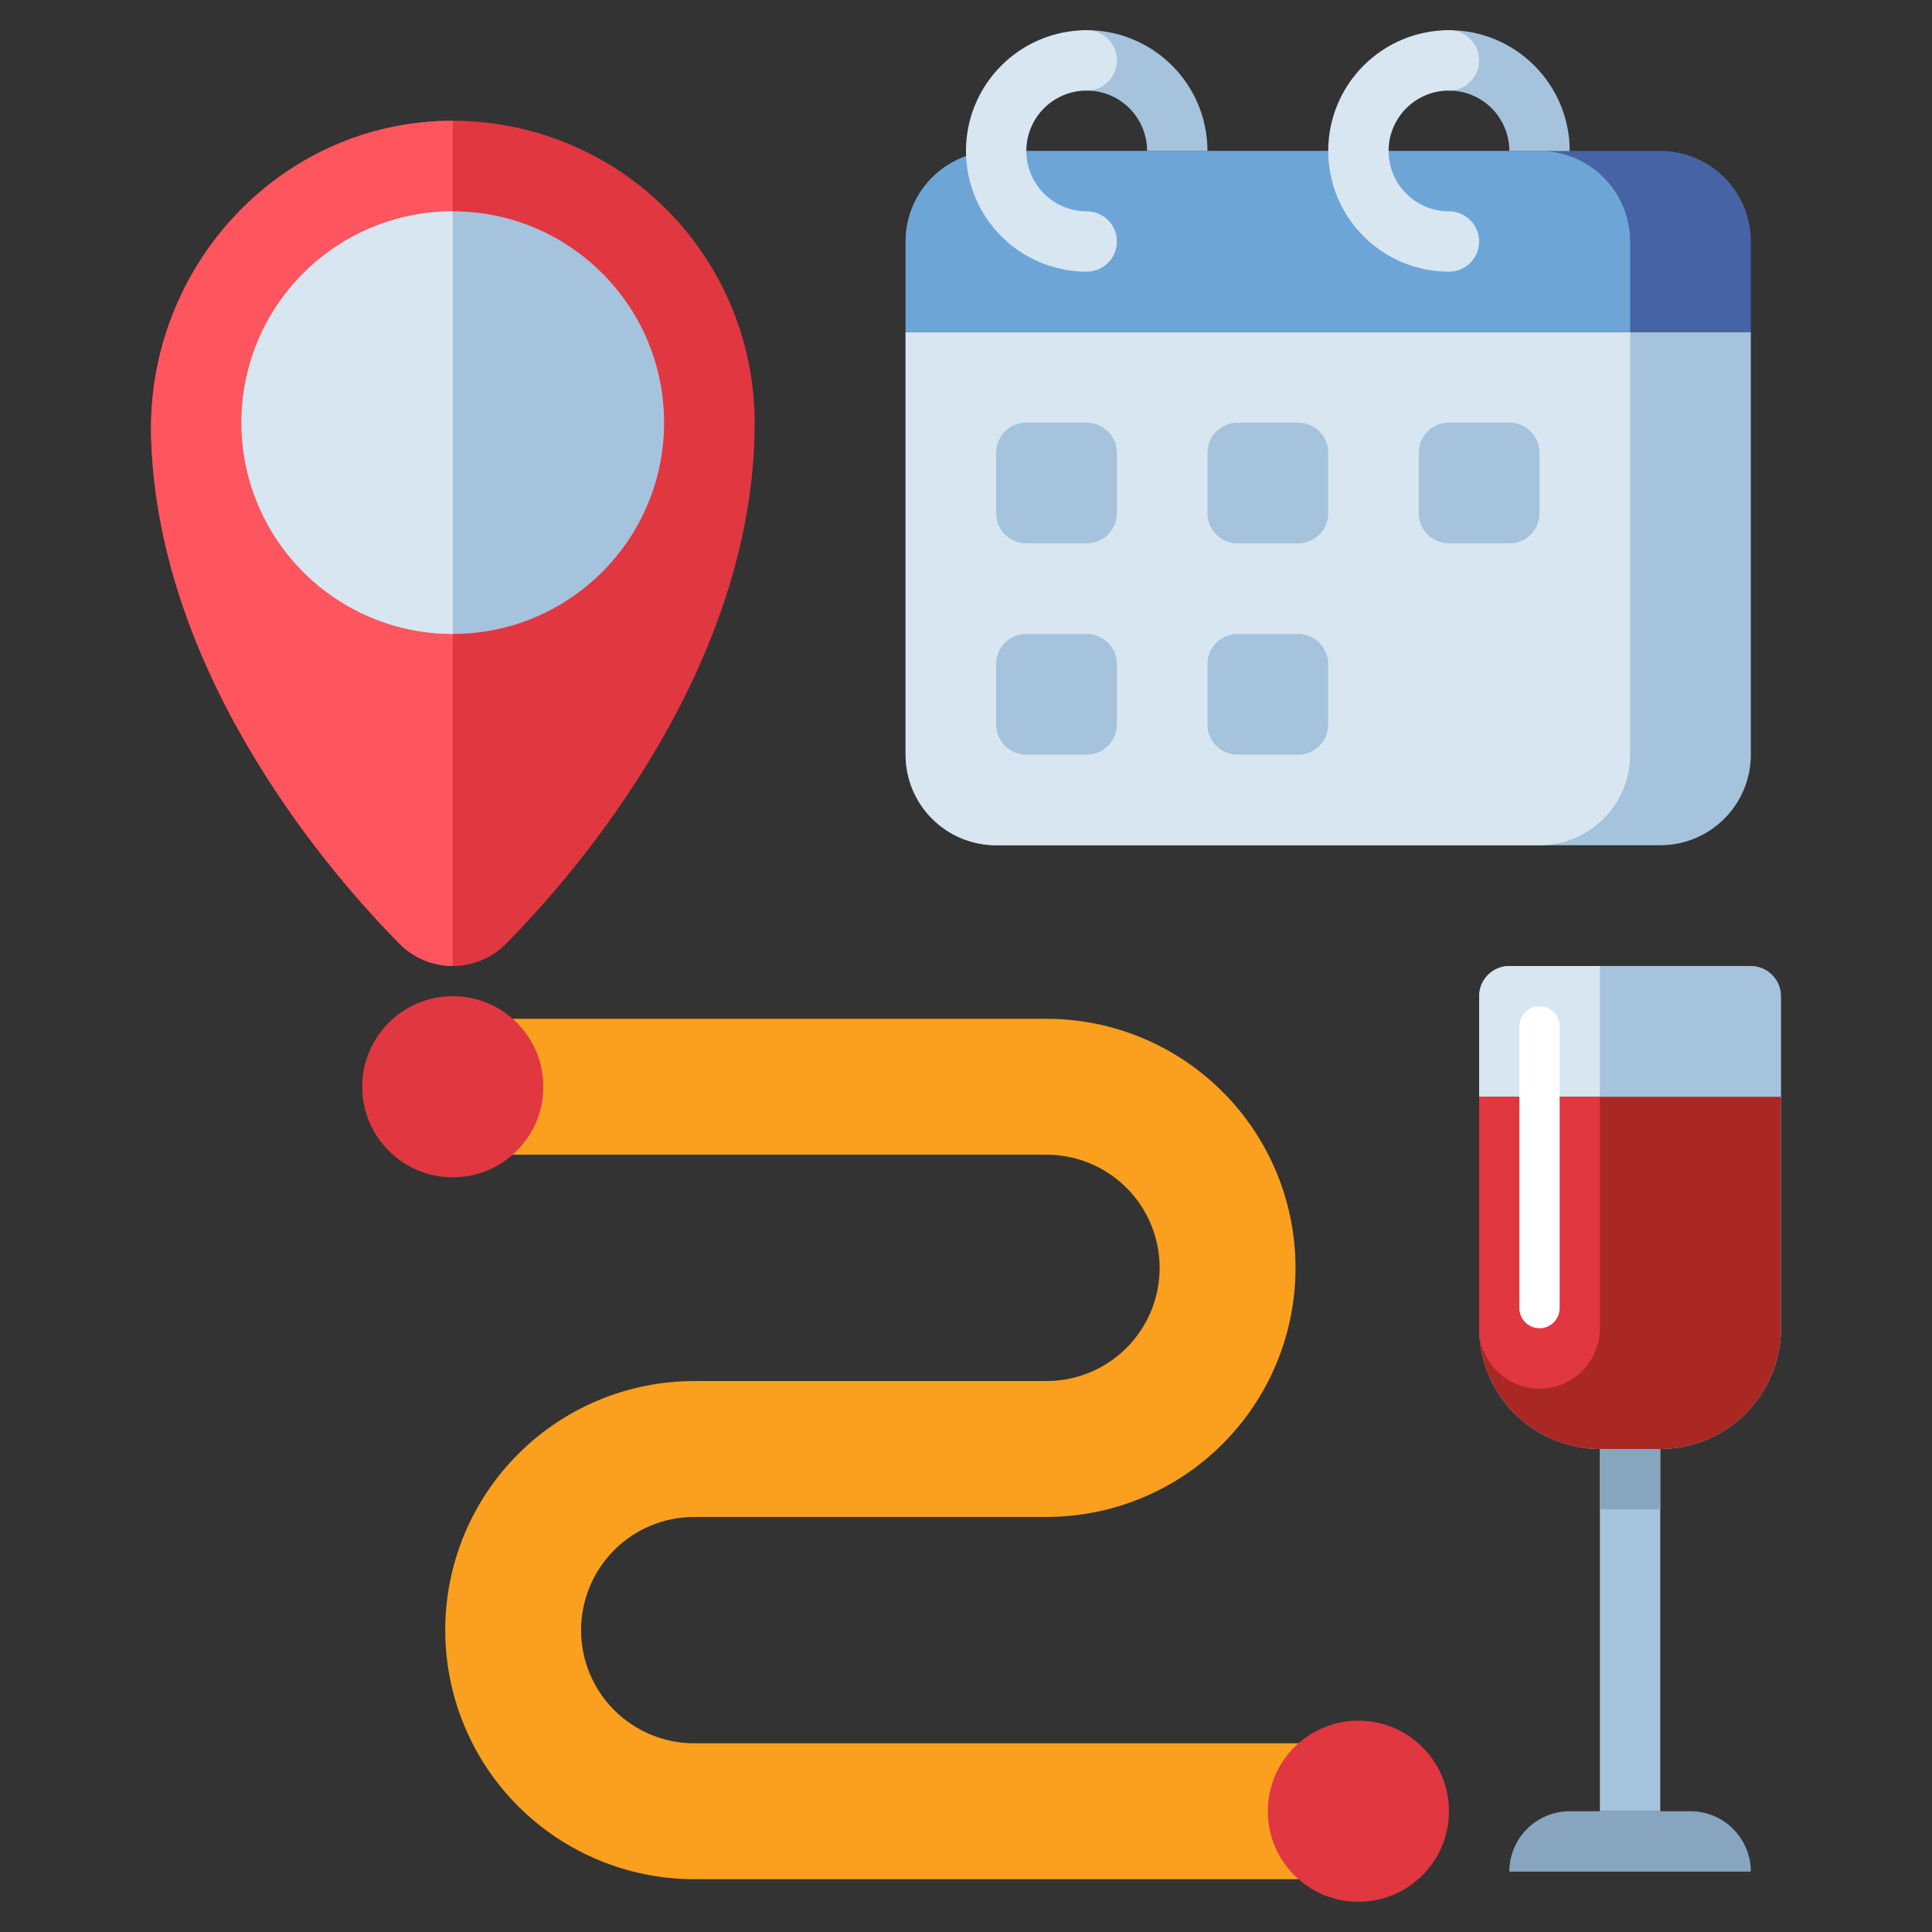 <svg width="48" height="48" viewBox="0 0 48 48" fill="none" xmlns="http://www.w3.org/2000/svg">
<rect x="0" y="0" width="48" height="48" fill="#333333" stroke="none"/>
<path d="M26.999 6.75C26.8 6.75 26.609 6.671 26.469 6.53C26.328 6.39 26.249 6.199 26.249 6C26.249 5.801 26.328 5.61 26.469 5.47C26.609 5.329 26.8 5.25 26.999 5.25C27.397 5.25 27.778 5.092 28.06 4.811C28.341 4.529 28.499 4.148 28.499 3.75C28.499 3.352 28.341 2.971 28.06 2.689C27.778 2.408 27.397 2.25 26.999 2.25C26.8 2.25 26.609 2.171 26.469 2.03C26.328 1.89 26.249 1.699 26.249 1.5C26.249 1.301 26.328 1.11 26.469 0.97C26.609 0.829 26.8 0.75 26.999 0.75C27.795 0.75 28.558 1.066 29.12 1.629C29.683 2.191 29.999 2.954 29.999 3.75C29.999 4.546 29.683 5.309 29.12 5.871C28.558 6.434 27.795 6.75 26.999 6.75Z" fill="#A5C3DC"/>
<path d="M35.999 6.75C35.8 6.75 35.609 6.671 35.469 6.53C35.328 6.39 35.249 6.199 35.249 6C35.249 5.801 35.328 5.61 35.469 5.47C35.609 5.329 35.8 5.25 35.999 5.25C36.397 5.25 36.778 5.092 37.06 4.811C37.341 4.529 37.499 4.148 37.499 3.75C37.499 3.352 37.341 2.971 37.06 2.689C36.778 2.408 36.397 2.25 35.999 2.25C35.8 2.25 35.609 2.171 35.469 2.03C35.328 1.89 35.249 1.699 35.249 1.5C35.249 1.301 35.328 1.11 35.469 0.97C35.609 0.829 35.8 0.75 35.999 0.75C36.795 0.75 37.558 1.066 38.12 1.629C38.683 2.191 38.999 2.954 38.999 3.75C38.999 4.546 38.683 5.309 38.12 5.871C37.558 6.434 36.795 6.75 35.999 6.75Z" fill="#A5C3DC"/>
<path d="M22.499 8.25H43.499V18.75C43.499 19.347 43.262 19.919 42.84 20.341C42.418 20.763 41.846 21 41.249 21H24.749C24.152 21 23.58 20.763 23.158 20.341C22.736 19.919 22.499 19.347 22.499 18.75V8.25Z" fill="#A5C3DC"/>
<path d="M22.499 8.25H40.499V18.75C40.499 19.347 40.262 19.919 39.84 20.341C39.418 20.763 38.846 21 38.249 21H24.749C24.152 21 23.58 20.763 23.158 20.341C22.736 19.919 22.499 19.347 22.499 18.75V8.25Z" fill="#D7E6F0"/>
<path d="M24.749 3.75H41.249C41.846 3.75 42.418 3.987 42.84 4.409C43.262 4.831 43.499 5.403 43.499 6V8.25H22.499V6C22.499 5.403 22.736 4.831 23.158 4.409C23.58 3.987 24.152 3.75 24.749 3.75Z" fill="#4664A5"/>
<path d="M24.749 3.75H38.249C38.846 3.75 39.418 3.987 39.84 4.409C40.262 4.831 40.499 5.403 40.499 6V8.25H22.499V6C22.499 5.403 22.736 4.831 23.158 4.409C23.58 3.987 24.152 3.75 24.749 3.75Z" fill="#6EA5D7"/>
<path d="M35.999 6.75C35.203 6.75 34.44 6.434 33.878 5.871C33.315 5.309 32.999 4.546 32.999 3.75C32.999 2.954 33.315 2.191 33.878 1.629C34.44 1.066 35.203 0.75 35.999 0.75C36.198 0.75 36.389 0.829 36.529 0.97C36.67 1.11 36.749 1.301 36.749 1.5C36.749 1.699 36.67 1.89 36.529 2.03C36.389 2.171 36.198 2.25 35.999 2.25C35.601 2.25 35.22 2.408 34.938 2.689C34.657 2.971 34.499 3.352 34.499 3.75C34.499 4.148 34.657 4.529 34.938 4.811C35.22 5.092 35.601 5.25 35.999 5.25C36.198 5.25 36.389 5.329 36.529 5.47C36.67 5.61 36.749 5.801 36.749 6C36.749 6.199 36.67 6.39 36.529 6.53C36.389 6.671 36.198 6.75 35.999 6.75Z" fill="#D7E6F0"/>
<path d="M26.999 6.75C26.203 6.75 25.44 6.434 24.878 5.871C24.315 5.309 23.999 4.546 23.999 3.75C23.999 2.954 24.315 2.191 24.878 1.629C25.44 1.066 26.203 0.75 26.999 0.75C27.198 0.75 27.389 0.829 27.529 0.97C27.67 1.11 27.749 1.301 27.749 1.5C27.749 1.699 27.67 1.89 27.529 2.03C27.389 2.171 27.198 2.25 26.999 2.25C26.601 2.25 26.22 2.408 25.938 2.689C25.657 2.971 25.499 3.352 25.499 3.75C25.499 4.148 25.657 4.529 25.938 4.811C26.22 5.092 26.601 5.25 26.999 5.25C27.198 5.25 27.389 5.329 27.529 5.47C27.67 5.61 27.749 5.801 27.749 6C27.749 6.199 27.67 6.39 27.529 6.53C27.389 6.671 27.198 6.75 26.999 6.75Z" fill="#D7E6F0"/>
<path d="M26.999 10.5H25.499C25.085 10.5 24.749 10.836 24.749 11.25V12.75C24.749 13.164 25.085 13.5 25.499 13.5H26.999C27.413 13.5 27.749 13.164 27.749 12.75V11.25C27.749 10.836 27.413 10.5 26.999 10.5Z" fill="#A5C3DC"/>
<path d="M32.249 10.5H30.749C30.335 10.5 29.999 10.836 29.999 11.25V12.75C29.999 13.164 30.335 13.5 30.749 13.5H32.249C32.663 13.5 32.999 13.164 32.999 12.75V11.25C32.999 10.836 32.663 10.5 32.249 10.5Z" fill="#A5C3DC"/>
<path d="M37.499 10.5H35.999C35.585 10.5 35.249 10.836 35.249 11.25V12.75C35.249 13.164 35.585 13.5 35.999 13.5H37.499C37.913 13.5 38.249 13.164 38.249 12.75V11.25C38.249 10.836 37.913 10.5 37.499 10.5Z" fill="#A5C3DC"/>
<path d="M26.999 15.75H25.499C25.085 15.75 24.749 16.086 24.749 16.5V18C24.749 18.414 25.085 18.75 25.499 18.75H26.999C27.413 18.75 27.749 18.414 27.749 18V16.5C27.749 16.086 27.413 15.75 26.999 15.75Z" fill="#A5C3DC"/>
<path d="M32.249 15.75H30.749C30.335 15.75 29.999 16.086 29.999 16.5V18C29.999 18.414 30.335 18.75 30.749 18.75H32.249C32.663 18.75 32.999 18.414 32.999 18V16.5C32.999 16.086 32.663 15.75 32.249 15.75Z" fill="#A5C3DC"/>
<path d="M33.749 46.688H17.249C15.608 46.688 14.034 46.036 12.874 44.875C11.713 43.715 11.062 42.141 11.062 40.5C11.062 38.859 11.713 37.285 12.874 36.125C14.034 34.964 15.608 34.312 17.249 34.312H25.999C26.745 34.312 27.46 34.016 27.988 33.489C28.515 32.961 28.811 32.246 28.811 31.5C28.811 30.754 28.515 30.039 27.988 29.511C27.46 28.984 26.745 28.688 25.999 28.688H11.249V25.312H25.999C27.64 25.312 29.214 25.964 30.374 27.125C31.535 28.285 32.187 29.859 32.187 31.5C32.187 33.141 31.535 34.715 30.374 35.875C29.214 37.036 27.64 37.688 25.999 37.688H17.249C16.503 37.688 15.788 37.984 15.26 38.511C14.733 39.039 14.437 39.754 14.437 40.5C14.437 41.246 14.733 41.961 15.26 42.489C15.788 43.016 16.503 43.312 17.249 43.312H33.749V46.688Z" fill="#FAA01E"/>
<path d="M37.499 24H43.499C43.698 24 43.889 24.079 44.029 24.22C44.17 24.36 44.249 24.551 44.249 24.75V33C44.249 33.796 43.933 34.559 43.37 35.121C42.808 35.684 42.045 36 41.249 36H39.749C38.953 36 38.19 35.684 37.628 35.121C37.065 34.559 36.749 33.796 36.749 33V24.75C36.749 24.551 36.828 24.36 36.969 24.22C37.109 24.079 37.3 24 37.499 24Z" fill="#A5C3DC"/>
<path d="M37.499 24H39.749V33C39.749 33.398 39.591 33.779 39.31 34.061C39.028 34.342 38.647 34.5 38.249 34.5C37.851 34.5 37.47 34.342 37.188 34.061C36.907 33.779 36.749 33.398 36.749 33V24.75C36.749 24.551 36.828 24.36 36.969 24.22C37.109 24.079 37.3 24 37.499 24Z" fill="#D7E6F0"/>
<path d="M36.749 27.25H44.249V33C44.249 33.796 43.933 34.559 43.37 35.121C42.808 35.684 42.045 36 41.249 36H39.749C38.953 36 38.19 35.684 37.628 35.121C37.065 34.559 36.749 33.796 36.749 33V27.25Z" fill="#AA2823"/>
<path d="M39.749 36H41.249V45H39.749V36Z" fill="#A5C3DC"/>
<path d="M39.749 36H41.249V37.5H39.749V36Z" fill="#87A5BE"/>
<path d="M38.999 45H41.999C42.397 45 42.778 45.158 43.06 45.439C43.341 45.721 43.499 46.102 43.499 46.5H37.499C37.499 46.102 37.657 45.721 37.938 45.439C38.22 45.158 38.601 45 38.999 45Z" fill="#87A5BE"/>
<path d="M36.749 27.25H39.749V33C39.749 33.398 39.591 33.779 39.31 34.061C39.028 34.342 38.647 34.5 38.249 34.5C37.851 34.5 37.47 34.342 37.188 34.061C36.907 33.779 36.749 33.398 36.749 33V27.25Z" fill="#E13741"/>
<path d="M38.249 25H38.248C37.972 25 37.748 25.224 37.748 25.5V32.5C37.748 32.776 37.972 33 38.248 33H38.249C38.525 33 38.749 32.776 38.749 32.5V25.5C38.749 25.224 38.525 25 38.249 25Z" fill="white"/>
<path d="M11.249 29.25C12.492 29.25 13.499 28.243 13.499 27C13.499 25.757 12.492 24.75 11.249 24.75C10.006 24.75 8.999 25.757 8.999 27C8.999 28.243 10.006 29.25 11.249 29.25Z" fill="#E13741"/>
<path d="M33.749 47.25C34.992 47.25 35.999 46.243 35.999 45C35.999 43.757 34.992 42.75 33.749 42.75C32.506 42.75 31.499 43.757 31.499 45C31.499 46.243 32.506 47.25 33.749 47.25Z" fill="#E13741"/>
<path d="M11.34 3.001C7.025 2.949 3.616 6.594 3.756 10.907C3.949 16.883 8.334 21.839 9.927 23.448C10.1 23.623 10.306 23.762 10.533 23.857C10.76 23.951 11.003 24 11.249 24C11.495 24 11.738 23.951 11.965 23.856C12.192 23.762 12.398 23.623 12.571 23.448C14.201 21.802 18.749 16.656 18.749 10.5C18.749 8.527 17.971 6.633 16.584 5.229C15.197 3.825 13.313 3.025 11.34 3.001Z" fill="#E13741"/>
<path d="M11.249 3V24C11.003 24 10.759 23.951 10.533 23.857C10.306 23.762 10.1 23.623 9.927 23.449C8.333 21.839 3.948 16.883 3.755 10.907C3.616 6.624 6.976 3.001 11.249 3Z" fill="#FF555F"/>
<path d="M11.249 15.75C14.149 15.75 16.499 13.399 16.499 10.5C16.499 7.601 14.149 5.25 11.249 5.25C8.35 5.25 5.999 7.601 5.999 10.5C5.999 13.399 8.35 15.75 11.249 15.75Z" fill="#A5C3DC"/>
<path d="M11.249 5.25V15.75C9.857 15.75 8.521 15.197 7.537 14.212C6.552 13.228 5.999 11.892 5.999 10.5C5.999 9.108 6.552 7.772 7.537 6.788C8.521 5.803 9.857 5.25 11.249 5.25Z" fill="#D7E6F0"/>
</svg>
